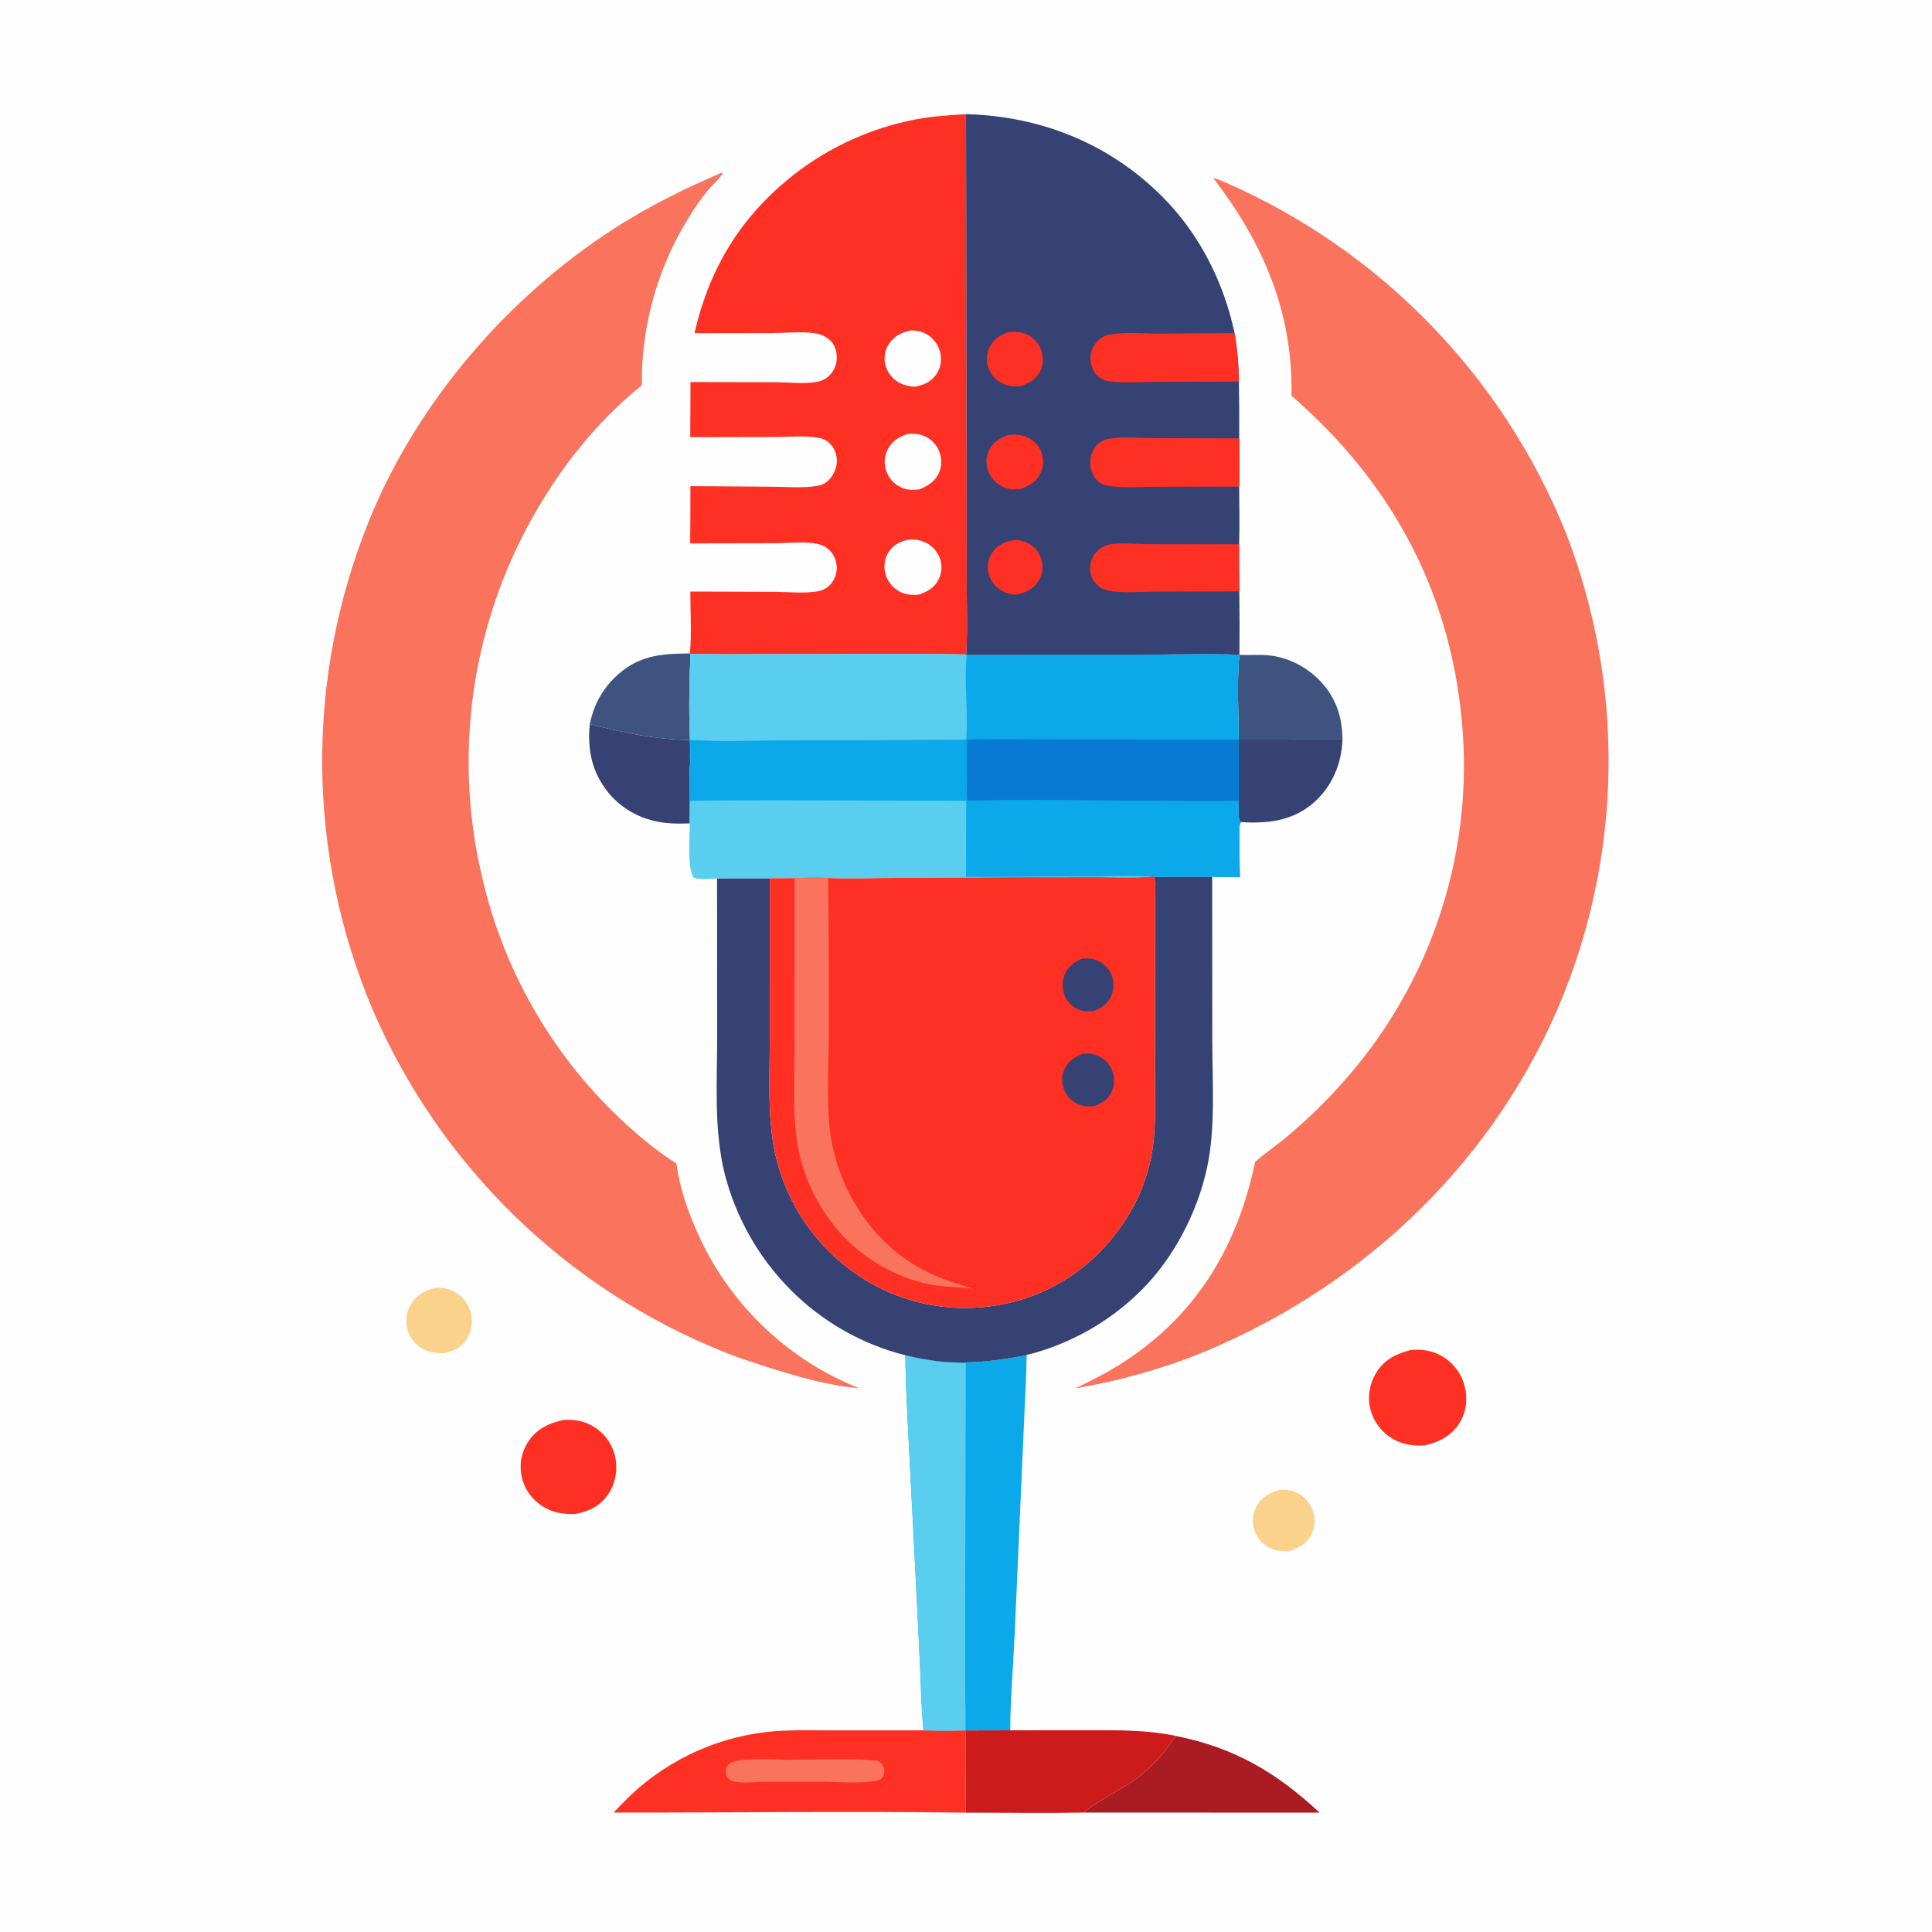 <?xml version="1.0" encoding="UTF-8"?> <svg xmlns="http://www.w3.org/2000/svg" width="171" height="171" viewBox="0 0 171 171" fill="none"><rect x="0" y="0" width="171" height="171" fill="#333333" stroke="none"/><g clip-path="url(#clip0_45_157)"><path d="M0 0H171V171H0V0Z" fill="#FEFEFE"></path><path d="M113.266 131.861C113.837 131.832 114.312 131.876 114.829 132.135C114.91 132.176 114.989 132.221 115.066 132.27C115.143 132.319 115.218 132.372 115.289 132.428C115.361 132.485 115.43 132.544 115.496 132.607C115.562 132.671 115.624 132.737 115.684 132.806C115.743 132.875 115.799 132.947 115.851 133.022C115.903 133.097 115.952 133.174 115.996 133.253C116.041 133.333 116.082 133.414 116.118 133.498C116.155 133.581 116.187 133.667 116.216 133.753C116.244 133.841 116.268 133.929 116.288 134.019C116.308 134.109 116.323 134.199 116.333 134.291C116.344 134.382 116.35 134.474 116.351 134.565C116.352 134.657 116.349 134.749 116.341 134.841C116.333 134.932 116.32 135.023 116.303 135.113C116.286 135.204 116.265 135.293 116.238 135.381C116.212 135.469 116.182 135.556 116.147 135.641C116.112 135.726 116.073 135.809 116.03 135.89C115.602 136.687 114.933 137.018 114.113 137.285C113.514 137.302 112.984 137.291 112.433 137.027C112.35 136.988 112.269 136.945 112.191 136.898C112.112 136.851 112.037 136.8 111.963 136.745C111.89 136.69 111.82 136.632 111.752 136.57C111.685 136.508 111.621 136.443 111.56 136.375C111.499 136.307 111.442 136.235 111.388 136.161C111.334 136.087 111.285 136.011 111.239 135.931C111.193 135.852 111.151 135.771 111.113 135.688C111.076 135.604 111.042 135.519 111.013 135.433C110.985 135.347 110.962 135.259 110.943 135.171C110.924 135.082 110.909 134.993 110.9 134.903C110.89 134.813 110.885 134.723 110.884 134.632C110.883 134.542 110.887 134.452 110.896 134.362C110.905 134.271 110.918 134.182 110.936 134.093C110.954 134.005 110.976 133.917 111.003 133.83C111.029 133.744 111.06 133.659 111.096 133.576C111.131 133.493 111.171 133.411 111.215 133.332C111.671 132.487 112.383 132.113 113.266 131.861Z" fill="#FBD28C"></path><path d="M38.569 113.986C38.643 113.981 38.718 113.978 38.792 113.978C38.867 113.978 38.941 113.981 39.015 113.986C39.09 113.992 39.164 114 39.237 114.011C39.311 114.022 39.384 114.035 39.457 114.052C39.53 114.068 39.602 114.087 39.673 114.108C39.744 114.13 39.815 114.154 39.884 114.181C39.953 114.207 40.022 114.237 40.089 114.268C40.157 114.3 40.223 114.334 40.288 114.371C40.986 114.765 41.492 115.465 41.679 116.241C41.863 117.007 41.738 117.868 41.31 118.534C40.827 119.286 40.159 119.566 39.331 119.768C38.614 119.762 38.014 119.735 37.371 119.366C37.292 119.321 37.216 119.272 37.142 119.22C37.068 119.168 36.997 119.112 36.928 119.052C36.86 118.993 36.794 118.931 36.732 118.865C36.67 118.799 36.611 118.73 36.555 118.659C36.499 118.588 36.447 118.514 36.399 118.437C36.35 118.361 36.305 118.282 36.264 118.201C36.224 118.12 36.187 118.037 36.154 117.953C36.121 117.868 36.093 117.783 36.068 117.695C36.055 117.646 36.043 117.596 36.033 117.545C36.022 117.495 36.013 117.445 36.005 117.394C35.997 117.343 35.99 117.292 35.984 117.241C35.979 117.19 35.975 117.139 35.972 117.088C35.97 117.037 35.968 116.985 35.968 116.934C35.968 116.882 35.969 116.831 35.972 116.78C35.974 116.729 35.978 116.677 35.983 116.626C35.988 116.575 35.995 116.524 36.002 116.474C36.01 116.423 36.019 116.372 36.03 116.322C36.04 116.272 36.051 116.222 36.065 116.172C36.077 116.122 36.092 116.073 36.107 116.024C36.123 115.975 36.139 115.926 36.157 115.878C36.175 115.83 36.194 115.783 36.215 115.735C36.235 115.688 36.257 115.642 36.279 115.596C36.302 115.55 36.326 115.504 36.351 115.46C36.376 115.415 36.403 115.371 36.43 115.327C36.937 114.539 37.689 114.185 38.569 113.986Z" fill="#FBD28C"></path><path d="M61.062 57.838L61.111 57.867C61.011 60.37 60.955 62.982 61.073 65.483C61.089 66.394 61.127 67.328 61.053 68.237C60.968 67.34 61.023 66.408 61.026 65.507C57.876 65.436 55.235 64.852 52.202 64.093C52.516 62.538 53.207 61.172 54.333 60.046C56.347 58.032 58.364 57.852 61.062 57.838Z" fill="#3E5380"></path><path d="M49.877 125.677C50.844 125.621 51.708 125.752 52.549 126.273C52.609 126.31 52.669 126.349 52.727 126.389C52.786 126.429 52.843 126.47 52.9 126.513C52.956 126.556 53.011 126.601 53.066 126.646C53.12 126.692 53.173 126.739 53.224 126.788C53.276 126.836 53.327 126.886 53.376 126.937C53.425 126.988 53.473 127.04 53.52 127.093C53.566 127.147 53.611 127.202 53.655 127.257C53.699 127.313 53.741 127.37 53.782 127.428C53.823 127.486 53.863 127.545 53.9 127.605C53.938 127.665 53.975 127.725 54.009 127.787C54.044 127.849 54.078 127.912 54.109 127.975C54.141 128.039 54.171 128.103 54.199 128.168C54.227 128.233 54.254 128.298 54.279 128.365C54.304 128.431 54.327 128.498 54.349 128.566C54.37 128.633 54.39 128.701 54.408 128.77C54.426 128.838 54.443 128.907 54.457 128.977C54.688 130.098 54.479 131.303 53.832 132.254C53.112 133.311 52.113 133.782 50.896 134.007C49.952 134.013 49.131 133.935 48.282 133.472C47.268 132.92 46.521 132.011 46.224 130.892C46.206 130.825 46.189 130.758 46.175 130.691C46.16 130.623 46.147 130.555 46.136 130.487C46.124 130.419 46.115 130.35 46.107 130.281C46.099 130.213 46.093 130.144 46.089 130.075C46.085 130.006 46.083 129.937 46.082 129.868C46.081 129.798 46.082 129.729 46.085 129.66C46.088 129.591 46.093 129.522 46.099 129.453C46.106 129.384 46.114 129.316 46.124 129.247C46.134 129.179 46.146 129.111 46.159 129.043C46.173 128.975 46.188 128.908 46.205 128.841C46.222 128.774 46.24 128.707 46.261 128.641C46.281 128.575 46.303 128.509 46.327 128.444C46.35 128.38 46.376 128.315 46.403 128.252C46.43 128.188 46.459 128.125 46.489 128.063C46.519 128.001 46.551 127.939 46.584 127.879C46.618 127.818 46.653 127.759 46.689 127.7C47.44 126.491 48.542 125.97 49.877 125.677Z" fill="#FD3023"></path><path d="M109.635 65.461L118.825 65.452C118.742 67.525 117.967 69.481 116.425 70.908C114.674 72.529 112.556 72.888 110.253 72.785C110.123 72.779 109.996 72.77 109.867 72.759C109.784 72.746 109.744 72.682 109.684 72.626C109.586 72.068 109.63 71.466 109.635 70.898L109.635 65.461Z" fill="#364273"></path><path d="M109.702 57.967C110.552 58.007 111.427 57.923 112.27 58.002C114.046 58.169 115.778 59.087 116.968 60.402C118.285 61.858 118.803 63.514 118.825 65.452L109.635 65.461C109.63 63.127 109.453 60.232 109.702 57.967Z" fill="#3E5380"></path><path d="M124.839 119.493C125.862 119.394 126.779 119.523 127.678 120.062C127.739 120.098 127.798 120.136 127.856 120.175C127.915 120.214 127.972 120.255 128.028 120.296C128.085 120.338 128.14 120.382 128.194 120.426C128.248 120.471 128.302 120.517 128.354 120.564C128.406 120.611 128.456 120.659 128.506 120.709C128.556 120.759 128.604 120.809 128.651 120.862C128.698 120.914 128.744 120.967 128.789 121.021C128.833 121.075 128.877 121.131 128.918 121.187C128.96 121.243 129.001 121.301 129.04 121.359C129.079 121.417 129.117 121.477 129.153 121.537C129.189 121.597 129.224 121.658 129.257 121.72C129.29 121.782 129.322 121.844 129.352 121.908C129.382 121.971 129.41 122.035 129.437 122.1C129.464 122.165 129.49 122.23 129.514 122.297C129.537 122.363 129.56 122.429 129.58 122.496C129.601 122.564 129.62 122.631 129.637 122.699C129.919 123.787 129.792 124.939 129.204 125.905C128.508 127.047 127.438 127.616 126.179 127.915C125.206 128.03 124.199 127.864 123.338 127.388C123.275 127.353 123.213 127.316 123.152 127.277C123.091 127.239 123.03 127.199 122.971 127.157C122.912 127.115 122.854 127.072 122.797 127.028C122.74 126.983 122.685 126.937 122.63 126.89C122.575 126.843 122.522 126.794 122.47 126.744C122.418 126.694 122.367 126.642 122.318 126.59C122.268 126.537 122.22 126.483 122.173 126.428C122.126 126.373 122.081 126.317 122.037 126.259C121.993 126.202 121.951 126.143 121.91 126.084C121.869 126.024 121.829 125.964 121.791 125.902C121.754 125.841 121.717 125.778 121.683 125.715C121.648 125.652 121.615 125.587 121.583 125.522C121.552 125.457 121.522 125.391 121.494 125.325C121.466 125.258 121.439 125.191 121.415 125.123C121.39 125.055 121.367 124.987 121.346 124.917C121.324 124.848 121.305 124.779 121.287 124.709C121.013 123.627 121.224 122.452 121.805 121.504C122.519 120.339 123.567 119.823 124.839 119.493Z" fill="#FD3023"></path><path d="M52.202 64.093C55.235 64.852 57.876 65.435 61.026 65.507C61.023 66.408 60.968 67.34 61.053 68.237C61.05 69.125 61.053 70.013 61.062 70.901L61.052 72.883C60.399 72.897 59.734 72.912 59.083 72.852C57.036 72.666 55.164 71.767 53.853 70.163C52.385 68.366 51.981 66.352 52.202 64.093Z" fill="#364273"></path><path d="M104.135 153.66C109.275 154.696 112.988 156.885 116.793 160.436L95.918 160.428C96.242 159.979 99.437 158.23 100.202 157.694C101.306 156.921 102.248 156.06 103.092 155.008C103.412 154.608 103.681 154.148 104.028 153.773C104.063 153.735 104.099 153.697 104.135 153.66Z" fill="#AA1B23"></path><path d="M89.414 153.148L96.098 153.141C98.8 153.14 101.475 153.09 104.135 153.659C104.099 153.697 104.063 153.734 104.028 153.773C103.681 154.148 103.412 154.607 103.092 155.008C102.248 156.06 101.306 156.921 100.202 157.694C99.437 158.23 96.242 159.979 95.918 160.428C92.448 160.492 88.964 160.436 85.493 160.437C85.434 158.014 85.535 155.577 85.443 153.157L89.414 153.148Z" fill="#CD1A1B"></path><path d="M81.735 153.153C82.971 153.177 84.207 153.179 85.443 153.157C85.535 155.576 85.434 158.014 85.493 160.437C75.109 160.303 64.705 160.439 54.319 160.427C54.605 160.113 54.898 159.806 55.199 159.506C55.408 159.292 55.622 159.082 55.84 158.876C56.058 158.671 56.281 158.47 56.508 158.274C56.734 158.078 56.965 157.887 57.2 157.701C57.435 157.515 57.674 157.334 57.917 157.159C58.159 156.983 58.406 156.812 58.656 156.647C58.906 156.482 59.159 156.322 59.416 156.167C59.673 156.013 59.933 155.864 60.196 155.72C60.459 155.577 60.725 155.439 60.994 155.307C61.264 155.175 61.535 155.049 61.81 154.929C62.084 154.809 62.361 154.694 62.64 154.586C62.92 154.477 63.201 154.374 63.485 154.278C63.769 154.181 64.055 154.091 64.342 154.007C64.63 153.922 64.919 153.844 65.21 153.772C65.501 153.7 65.793 153.635 66.087 153.575C66.381 153.516 66.675 153.463 66.972 153.416C67.268 153.369 67.564 153.329 67.862 153.294C69.801 153.085 71.783 153.152 73.731 153.154L81.735 153.153Z" fill="#FD3023"></path><path d="M69.761 155.761C70.945 155.769 77.252 155.565 77.811 155.907C78.064 156.062 78.246 156.405 78.264 156.692C78.282 156.976 78.221 157.204 78.016 157.414C77.497 157.946 74.007 157.714 73.08 157.712L67.719 157.71C66.954 157.713 66.145 157.812 65.386 157.749C65.113 157.727 64.771 157.674 64.551 157.496C64.36 157.34 64.281 157.185 64.25 156.944C64.211 156.639 64.282 156.388 64.49 156.157C65.101 155.478 68.839 155.758 69.761 155.761Z" fill="#F9735D"></path><path d="M84.455 120.59C86.678 120.627 88.705 120.381 90.871 119.932C90.837 122.124 90.693 124.306 90.609 126.496L89.802 144.782C89.676 147.562 89.427 150.367 89.414 153.148L85.443 153.157C84.207 153.179 82.971 153.177 81.735 153.153C81.551 151.218 81.509 149.259 81.427 147.318L81.063 139.954L80.485 128.68C80.337 125.766 80.162 122.876 80.135 119.956C81.554 120.291 82.995 120.541 84.455 120.59Z" fill="#0BA9E9"></path><path d="M80.135 119.956C81.554 120.292 82.995 120.541 84.455 120.59C84.799 120.619 85.14 120.648 85.486 120.649L85.423 142.42L85.425 149.735C85.428 150.861 85.509 152.037 85.443 153.157C84.207 153.179 82.971 153.177 81.735 153.153C81.551 151.218 81.509 149.26 81.427 147.318L81.063 139.954L80.485 128.68C80.337 125.766 80.162 122.876 80.135 119.956Z" fill="#59CEEE"></path><path d="M102.156 77.596C103.868 77.584 105.58 77.582 107.292 77.59L107.3 92.18C107.302 95.784 107.596 99.882 106.827 103.393C105.962 107.342 103.894 111.322 101.032 114.188C100.858 114.362 100.681 114.533 100.5 114.7C100.32 114.868 100.137 115.033 99.951 115.194C99.766 115.356 99.578 115.514 99.387 115.669C99.195 115.825 99.002 115.977 98.806 116.126C98.61 116.274 98.411 116.42 98.21 116.562C98.009 116.704 97.806 116.842 97.6 116.978C97.394 117.113 97.187 117.245 96.977 117.373C96.766 117.501 96.554 117.626 96.34 117.747C96.126 117.868 95.909 117.986 95.691 118.099C95.473 118.213 95.253 118.323 95.031 118.43C94.809 118.536 94.585 118.639 94.36 118.738C94.135 118.837 93.908 118.932 93.679 119.023C93.451 119.115 93.221 119.202 92.989 119.286C92.757 119.37 92.525 119.449 92.29 119.525C92.056 119.601 91.821 119.673 91.584 119.741C91.348 119.808 91.11 119.872 90.871 119.932C88.705 120.381 86.678 120.628 84.455 120.59C82.995 120.541 81.554 120.291 80.135 119.956C79.897 119.896 79.659 119.831 79.423 119.763C79.187 119.694 78.951 119.622 78.718 119.546C78.484 119.469 78.251 119.389 78.02 119.305C77.789 119.221 77.559 119.133 77.331 119.041C77.103 118.949 76.876 118.853 76.651 118.754C76.426 118.654 76.203 118.551 75.981 118.444C75.76 118.337 75.54 118.226 75.322 118.112C75.104 117.997 74.888 117.879 74.675 117.758C74.461 117.636 74.249 117.511 74.04 117.382C73.83 117.253 73.623 117.121 73.417 116.985C73.212 116.849 73.009 116.71 72.809 116.567C72.608 116.425 72.41 116.279 72.215 116.129C72.019 115.98 71.826 115.828 71.636 115.672C71.445 115.516 71.258 115.357 71.073 115.195C70.888 115.033 70.705 114.868 70.526 114.699C70.346 114.531 70.17 114.36 69.996 114.186C69.821 114.01 69.649 113.832 69.48 113.651C69.311 113.47 69.145 113.286 68.983 113.099C68.82 112.913 68.66 112.723 68.503 112.531C68.347 112.34 68.193 112.145 68.043 111.948C67.893 111.751 67.746 111.552 67.602 111.35C67.459 111.148 67.318 110.944 67.181 110.738C67.044 110.531 66.911 110.322 66.781 110.112C66.651 109.901 66.525 109.688 66.402 109.473C66.279 109.258 66.159 109.041 66.044 108.822C65.928 108.603 65.816 108.382 65.708 108.159C65.599 107.936 65.494 107.712 65.393 107.486C65.292 107.26 65.195 107.032 65.102 106.803C65.008 106.573 64.918 106.342 64.832 106.11C64.747 105.878 64.665 105.644 64.586 105.409C64.508 105.174 64.434 104.938 64.364 104.7C64.293 104.463 64.227 104.224 64.165 103.984C63.157 100.004 63.481 95.751 63.474 91.678L63.466 77.749C65.023 77.722 66.583 77.741 68.141 77.737L68.137 91.776C68.136 95.02 67.916 98.459 68.514 101.653C68.541 101.794 68.571 101.935 68.602 102.075C68.632 102.216 68.665 102.356 68.7 102.496C68.734 102.636 68.77 102.775 68.808 102.914C68.846 103.053 68.885 103.191 68.926 103.329C68.968 103.467 69.011 103.605 69.055 103.742C69.1 103.878 69.146 104.015 69.194 104.151C69.242 104.286 69.291 104.421 69.343 104.556C69.394 104.69 69.447 104.824 69.501 104.958C69.556 105.091 69.612 105.223 69.67 105.355C69.728 105.487 69.787 105.618 69.848 105.748C69.909 105.879 69.972 106.008 70.036 106.137C70.1 106.266 70.166 106.394 70.234 106.521C70.301 106.649 70.37 106.775 70.44 106.901C70.511 107.026 70.583 107.151 70.656 107.274C70.73 107.398 70.805 107.521 70.882 107.643C70.958 107.765 71.036 107.886 71.116 108.006C71.195 108.126 71.276 108.245 71.359 108.363C71.441 108.481 71.525 108.598 71.61 108.714C71.696 108.83 71.782 108.945 71.87 109.058C71.959 109.172 72.048 109.285 72.139 109.397C72.23 109.508 72.322 109.619 72.416 109.728C72.51 109.837 72.605 109.946 72.701 110.053C72.797 110.16 72.895 110.265 72.994 110.37C73.093 110.475 73.193 110.578 73.294 110.68C73.395 110.782 73.498 110.883 73.602 110.983C73.706 111.083 73.811 111.181 73.917 111.278C74.024 111.375 74.131 111.471 74.24 111.565C74.349 111.66 74.459 111.753 74.569 111.844C74.68 111.936 74.793 112.026 74.906 112.115C75.019 112.204 75.133 112.292 75.249 112.378C75.364 112.464 75.48 112.549 75.597 112.632C75.715 112.715 75.833 112.797 75.953 112.878C76.069 112.956 76.186 113.033 76.304 113.108C76.422 113.183 76.541 113.257 76.661 113.33C76.781 113.402 76.902 113.473 77.024 113.542C77.145 113.612 77.268 113.68 77.391 113.746C77.514 113.812 77.639 113.877 77.764 113.94C77.889 114.003 78.014 114.065 78.141 114.125C78.267 114.186 78.395 114.244 78.523 114.301C78.651 114.358 78.779 114.414 78.909 114.467C79.038 114.521 79.168 114.573 79.298 114.624C79.429 114.674 79.56 114.723 79.692 114.771C79.824 114.818 79.956 114.864 80.089 114.908C80.222 114.952 80.356 114.994 80.49 115.035C80.624 115.075 80.758 115.115 80.893 115.152C81.028 115.189 81.164 115.225 81.3 115.259C81.436 115.293 81.572 115.325 81.708 115.356C81.845 115.387 81.982 115.416 82.12 115.443C82.257 115.47 82.395 115.496 82.533 115.519C82.671 115.543 82.809 115.565 82.948 115.586C83.086 115.606 83.225 115.625 83.364 115.642C83.503 115.659 83.642 115.674 83.782 115.687C83.921 115.701 84.061 115.713 84.2 115.723C84.34 115.733 84.48 115.741 84.62 115.748C84.76 115.754 84.9 115.759 85.04 115.762C85.18 115.765 85.32 115.767 85.46 115.766C85.6 115.766 85.74 115.764 85.88 115.76C86.02 115.756 86.16 115.75 86.3 115.743C86.44 115.736 86.579 115.727 86.719 115.716C86.859 115.705 86.998 115.693 87.138 115.678C87.277 115.664 87.416 115.648 87.555 115.63C87.694 115.613 87.833 115.593 87.971 115.572C88.11 115.551 88.248 115.528 88.386 115.503C88.524 115.479 88.661 115.453 88.798 115.425C93.222 114.561 96.996 111.929 99.474 108.184C99.625 107.96 99.77 107.733 99.909 107.502C100.048 107.271 100.181 107.036 100.309 106.799C100.436 106.561 100.557 106.32 100.672 106.076C100.787 105.832 100.896 105.586 100.999 105.336C101.101 105.087 101.197 104.835 101.287 104.581C101.377 104.326 101.46 104.07 101.537 103.811C101.614 103.553 101.684 103.292 101.748 103.03C101.812 102.768 101.869 102.505 101.919 102.24C102.358 99.862 102.214 97.344 102.219 94.934L102.23 84.868L102.229 80.123C102.228 79.308 102.316 78.391 102.156 77.596Z" fill="#364273"></path><path d="M61.472 29.494C62.365 25.472 64.143 21.709 66.896 18.618C67.126 18.358 67.362 18.103 67.603 17.853C67.845 17.602 68.091 17.358 68.342 17.117C68.593 16.877 68.849 16.643 69.11 16.413C69.371 16.184 69.637 15.96 69.907 15.741C70.177 15.523 70.452 15.31 70.731 15.103C71.01 14.895 71.293 14.694 71.58 14.498C71.867 14.303 72.158 14.113 72.454 13.93C72.749 13.746 73.047 13.569 73.35 13.398C73.652 13.226 73.958 13.062 74.267 12.903C74.576 12.744 74.888 12.592 75.204 12.447C75.519 12.301 75.838 12.162 76.159 12.029C76.48 11.896 76.804 11.771 77.13 11.651C77.457 11.532 77.785 11.419 78.116 11.314C78.447 11.208 78.781 11.109 79.116 11.017C79.451 10.925 79.787 10.84 80.126 10.762C80.465 10.684 80.805 10.613 81.146 10.549C82.59 10.282 84.039 10.189 85.502 10.107L85.551 40.263L85.565 51.741C85.562 53.788 85.651 55.893 85.515 57.932C79.695 57.836 73.863 57.915 68.042 57.907C65.734 57.904 63.417 57.945 61.111 57.867L61.062 57.838C61.227 56.055 61.099 54.152 61.101 52.358L68.54 52.382C69.754 52.391 71.08 52.535 72.279 52.354C72.7 52.29 73.075 52.135 73.388 51.841C73.828 51.429 74.068 50.824 74.059 50.224C74.058 50.151 74.053 50.077 74.044 50.004C74.036 49.931 74.024 49.859 74.008 49.787C73.993 49.715 73.974 49.644 73.951 49.574C73.928 49.505 73.902 49.436 73.873 49.368C73.844 49.301 73.811 49.235 73.775 49.171C73.739 49.107 73.7 49.045 73.658 48.984C73.616 48.924 73.571 48.866 73.523 48.81C73.475 48.755 73.425 48.701 73.372 48.651C73.002 48.303 72.552 48.161 72.06 48.088C70.972 47.926 69.727 48.078 68.62 48.081L61.087 48.095C61.112 46.407 61.101 44.716 61.106 43.027L68.396 43.079C69.641 43.085 71.041 43.214 72.267 43.015C72.675 42.948 72.995 42.833 73.301 42.545C73.759 42.115 74.057 41.453 74.07 40.826C74.082 40.253 73.864 39.669 73.457 39.262C73.166 38.969 72.821 38.811 72.416 38.744C71.177 38.538 69.799 38.676 68.538 38.679L61.093 38.693L61.115 33.816L68.666 33.831C69.813 33.837 71.081 33.989 72.214 33.818C72.639 33.754 73.027 33.584 73.347 33.296C73.814 32.874 74.061 32.271 74.064 31.646C74.066 31.07 73.877 30.509 73.456 30.106C73.073 29.739 72.558 29.554 72.04 29.486C70.826 29.328 69.476 29.473 68.245 29.485L61.472 29.494Z" fill="#FD3023"></path><path d="M80.65 29.243C81.169 29.254 81.658 29.35 82.103 29.63C82.178 29.678 82.249 29.729 82.318 29.783C82.387 29.838 82.454 29.896 82.516 29.958C82.579 30.019 82.639 30.084 82.695 30.152C82.752 30.219 82.805 30.29 82.854 30.363C82.903 30.436 82.948 30.512 82.989 30.59C83.03 30.668 83.067 30.747 83.1 30.829C83.133 30.911 83.162 30.994 83.186 31.079C83.21 31.163 83.23 31.249 83.245 31.336C83.364 31.982 83.233 32.623 82.851 33.161C82.372 33.833 81.725 34.087 80.948 34.232C80.458 34.195 79.962 34.089 79.536 33.839C79.464 33.797 79.394 33.752 79.326 33.703C79.258 33.654 79.193 33.602 79.131 33.547C79.068 33.492 79.008 33.433 78.952 33.372C78.895 33.311 78.841 33.247 78.791 33.181C78.741 33.114 78.694 33.045 78.65 32.974C78.607 32.903 78.567 32.829 78.531 32.754C78.495 32.679 78.462 32.602 78.434 32.524C78.405 32.445 78.381 32.365 78.36 32.284C78.341 32.206 78.326 32.128 78.315 32.048C78.304 31.968 78.297 31.889 78.294 31.808C78.291 31.728 78.293 31.648 78.298 31.567C78.303 31.487 78.313 31.408 78.326 31.329C78.34 31.249 78.358 31.171 78.38 31.094C78.401 31.017 78.427 30.941 78.457 30.866C78.486 30.791 78.52 30.718 78.557 30.647C78.594 30.576 78.635 30.506 78.679 30.439C79.146 29.723 79.834 29.395 80.65 29.243Z" fill="#FEFEFE"></path><path d="M80.306 47.776C80.843 47.727 81.373 47.769 81.868 47.995C81.944 48.029 82.017 48.066 82.089 48.108C82.16 48.149 82.23 48.193 82.297 48.242C82.364 48.29 82.428 48.341 82.49 48.395C82.552 48.45 82.611 48.508 82.668 48.568C82.724 48.628 82.777 48.691 82.827 48.757C82.877 48.823 82.924 48.891 82.967 48.961C83.01 49.032 83.05 49.104 83.086 49.178C83.122 49.252 83.154 49.328 83.183 49.406C83.211 49.482 83.235 49.56 83.255 49.639C83.276 49.718 83.292 49.797 83.304 49.878C83.316 49.958 83.323 50.039 83.327 50.12C83.33 50.202 83.329 50.283 83.324 50.364C83.32 50.446 83.31 50.526 83.297 50.607C83.284 50.687 83.266 50.767 83.245 50.845C83.223 50.923 83.197 51.001 83.168 51.077C83.138 51.152 83.105 51.226 83.067 51.299C82.691 52.038 82.085 52.364 81.339 52.624C80.7 52.698 80.107 52.64 79.539 52.313C79.467 52.271 79.398 52.226 79.331 52.178C79.263 52.129 79.199 52.077 79.136 52.022C79.074 51.968 79.015 51.91 78.958 51.849C78.902 51.788 78.849 51.725 78.798 51.659C78.748 51.593 78.701 51.524 78.658 51.454C78.614 51.383 78.574 51.311 78.538 51.236C78.501 51.161 78.469 51.085 78.44 51.008C78.411 50.93 78.386 50.851 78.365 50.771C78.202 50.164 78.274 49.496 78.591 48.95C78.985 48.273 79.573 47.97 80.306 47.776Z" fill="#FEFEFE"></path><path d="M80.283 38.421C80.765 38.359 81.236 38.38 81.696 38.549C81.774 38.577 81.85 38.609 81.924 38.645C81.998 38.682 82.07 38.721 82.14 38.765C82.21 38.808 82.278 38.855 82.344 38.906C82.409 38.956 82.472 39.009 82.531 39.066C82.592 39.123 82.648 39.182 82.702 39.245C82.756 39.307 82.807 39.372 82.854 39.44C82.902 39.507 82.945 39.577 82.986 39.649C83.026 39.721 83.062 39.795 83.095 39.871C83.356 40.468 83.39 41.143 83.147 41.752C82.815 42.581 82.162 42.983 81.38 43.313C80.811 43.383 80.305 43.388 79.772 43.146C79.696 43.112 79.622 43.074 79.55 43.032C79.478 42.99 79.408 42.945 79.34 42.897C79.273 42.848 79.208 42.796 79.145 42.741C79.083 42.685 79.024 42.627 78.967 42.566C78.91 42.505 78.857 42.441 78.807 42.374C78.757 42.308 78.71 42.239 78.667 42.168C78.624 42.097 78.584 42.024 78.548 41.949C78.512 41.873 78.48 41.797 78.452 41.718C78.424 41.643 78.4 41.566 78.379 41.488C78.359 41.41 78.342 41.331 78.33 41.251C78.317 41.171 78.309 41.091 78.305 41.011C78.3 40.93 78.3 40.849 78.303 40.769C78.307 40.688 78.315 40.608 78.326 40.528C78.338 40.448 78.354 40.369 78.374 40.291C78.393 40.213 78.417 40.136 78.444 40.06C78.472 39.984 78.503 39.91 78.538 39.837C78.898 39.077 79.513 38.685 80.283 38.421Z" fill="#FEFEFE"></path><path d="M61.111 57.867C63.417 57.945 65.734 57.904 68.042 57.907C73.863 57.915 79.695 57.836 85.515 57.932L85.56 57.953L101.485 57.946C104.086 57.946 107.147 57.802 109.702 57.967C109.453 60.232 109.63 63.127 109.635 65.46L109.635 70.898C109.63 71.466 109.586 72.067 109.684 72.626C109.744 72.682 109.784 72.746 109.866 72.759C109.827 72.802 109.77 72.835 109.748 72.89C109.624 73.192 109.737 76.999 109.739 77.636C108.925 77.627 108.103 77.643 107.292 77.59C105.58 77.582 103.868 77.584 102.156 77.596L101.974 77.582C100.446 77.721 98.861 77.64 97.324 77.639L89.38 77.644L78.96 77.706C77.087 77.719 75.173 77.802 73.304 77.709C72.328 77.623 71.312 77.688 70.334 77.721C69.604 77.744 68.87 77.732 68.141 77.737C66.583 77.741 65.023 77.722 63.466 77.749C62.859 77.766 61.975 77.9 61.41 77.68C60.8 76.913 61.065 73.962 61.052 72.883L61.062 70.901C61.053 70.013 61.05 69.125 61.053 68.237C61.127 67.328 61.089 66.394 61.073 65.483C60.955 62.981 61.011 60.37 61.111 57.867Z" fill="#59CEEE"></path><path d="M85.526 65.463L85.581 65.473L85.574 69.043C85.573 69.627 85.52 70.289 85.606 70.865L85.54 70.878C83.387 70.881 61.296 70.768 61.062 70.901C61.053 70.013 61.05 69.125 61.053 68.237C61.127 67.328 61.089 66.394 61.073 65.483C63.958 65.645 66.91 65.526 69.802 65.516L85.526 65.463Z" fill="#0BA9E9"></path><path d="M61.111 57.867C63.417 57.945 65.734 57.904 68.042 57.907C73.863 57.915 79.695 57.836 85.515 57.932L85.56 57.953C85.321 60.431 85.704 62.982 85.526 65.463L69.802 65.516C66.91 65.526 63.958 65.645 61.073 65.483C60.955 62.981 61.011 60.37 61.111 57.867Z" fill="#59CEEE"></path><path d="M85.56 57.953L101.485 57.946C104.086 57.946 107.147 57.802 109.702 57.967C109.453 60.232 109.63 63.127 109.635 65.46L109.635 70.898C109.63 71.466 109.586 72.067 109.684 72.626C109.744 72.682 109.784 72.746 109.867 72.759C109.827 72.802 109.77 72.835 109.748 72.89C109.624 73.192 109.737 76.999 109.739 77.636C108.925 77.627 108.103 77.643 107.292 77.59C105.58 77.582 103.868 77.584 102.156 77.595L101.974 77.582C100.326 77.454 98.603 77.552 96.947 77.553C93.133 77.556 89.317 77.616 85.504 77.587L85.54 70.878L85.606 70.865C85.52 70.289 85.573 69.627 85.574 69.043L85.581 65.473L85.526 65.463C85.704 62.982 85.321 60.431 85.56 57.953Z" fill="#0BA9E9"></path><path d="M85.581 65.473C88.317 65.359 91.089 65.454 93.83 65.454L109.635 65.46L109.635 70.898C101.625 70.962 93.618 70.719 85.606 70.865C85.52 70.289 85.573 69.627 85.574 69.043L85.581 65.473Z" fill="#097AD3"></path><path d="M85.606 70.865C93.618 70.719 101.625 70.962 109.635 70.898C109.63 71.466 109.586 72.067 109.684 72.626C109.744 72.682 109.784 72.746 109.867 72.759C109.827 72.802 109.77 72.835 109.748 72.89C109.624 73.192 109.737 76.999 109.739 77.636C108.925 77.627 108.103 77.643 107.292 77.59C105.58 77.582 103.868 77.584 102.156 77.596L101.974 77.582C100.326 77.454 98.603 77.552 96.947 77.553C93.133 77.556 89.317 77.616 85.504 77.587L85.54 70.878L85.606 70.865Z" fill="#0BA9E9"></path><path d="M85.502 10.107C92.299 10.268 98.582 12.876 103.285 17.827C106.316 21.019 108.373 25.199 109.272 29.491C109.515 30.924 109.639 32.321 109.655 33.775C109.684 35.45 109.693 37.125 109.683 38.8C109.684 40.221 109.709 41.647 109.681 43.069C109.679 44.761 109.738 46.483 109.672 48.173C109.665 49.563 109.672 50.952 109.691 52.342C109.714 54.217 109.718 56.092 109.702 57.967C107.147 57.802 104.086 57.946 101.485 57.946L85.56 57.953L85.515 57.932C85.651 55.893 85.562 53.788 85.565 51.741L85.551 40.263L85.502 10.107Z" fill="#364273"></path><path d="M89.93 47.791C90.39 47.827 90.793 47.938 91.182 48.193C91.743 48.559 92.112 49.117 92.234 49.776C92.249 49.855 92.259 49.934 92.266 50.014C92.272 50.093 92.274 50.173 92.272 50.253C92.27 50.333 92.264 50.412 92.254 50.491C92.243 50.57 92.229 50.649 92.21 50.727C92.192 50.804 92.17 50.881 92.143 50.956C92.117 51.032 92.087 51.105 92.052 51.178C92.018 51.25 91.981 51.32 91.939 51.388C91.898 51.457 91.853 51.523 91.805 51.586C91.295 52.266 90.604 52.517 89.794 52.643C89.286 52.548 88.834 52.431 88.412 52.114C87.887 51.721 87.528 51.137 87.446 50.483C87.436 50.405 87.43 50.327 87.428 50.248C87.426 50.17 87.428 50.091 87.434 50.013C87.44 49.935 87.45 49.857 87.464 49.779C87.478 49.702 87.496 49.626 87.518 49.55C87.54 49.475 87.566 49.401 87.596 49.328C87.626 49.255 87.659 49.184 87.696 49.115C87.733 49.045 87.774 48.978 87.818 48.913C87.862 48.848 87.909 48.785 87.959 48.725C88.481 48.099 89.151 47.88 89.93 47.791Z" fill="#FD3023"></path><path d="M89.197 29.406C89.777 29.346 90.322 29.341 90.861 29.59C90.936 29.624 91.009 29.662 91.08 29.703C91.151 29.745 91.22 29.79 91.287 29.838C91.353 29.886 91.417 29.938 91.478 29.993C91.54 30.048 91.598 30.106 91.654 30.166C91.71 30.227 91.762 30.29 91.811 30.356C91.86 30.422 91.906 30.491 91.948 30.561C91.991 30.632 92.029 30.705 92.064 30.779C92.1 30.854 92.131 30.93 92.158 31.007C92.37 31.605 92.353 32.271 92.073 32.843C91.742 33.519 91.145 33.896 90.455 34.133C89.946 34.253 89.445 34.217 88.952 34.034C88.874 34.005 88.796 33.972 88.721 33.935C88.646 33.898 88.572 33.857 88.501 33.812C88.43 33.768 88.361 33.72 88.295 33.668C88.229 33.617 88.165 33.562 88.104 33.504C88.043 33.446 87.986 33.385 87.931 33.321C87.876 33.258 87.825 33.191 87.777 33.122C87.729 33.053 87.685 32.982 87.644 32.909C87.604 32.835 87.567 32.76 87.534 32.682C87.502 32.609 87.474 32.535 87.45 32.458C87.426 32.382 87.406 32.305 87.39 32.227C87.374 32.148 87.363 32.07 87.355 31.99C87.347 31.911 87.344 31.831 87.344 31.751C87.345 31.671 87.349 31.592 87.358 31.512C87.367 31.433 87.38 31.354 87.397 31.276C87.414 31.198 87.435 31.121 87.46 31.045C87.485 30.97 87.514 30.895 87.547 30.823C87.884 30.064 88.461 29.702 89.197 29.406Z" fill="#FD3023"></path><path d="M89.196 38.508C89.737 38.446 90.244 38.435 90.76 38.633C91.376 38.87 91.884 39.331 92.141 39.943C92.173 40.017 92.201 40.093 92.224 40.17C92.248 40.247 92.268 40.325 92.283 40.404C92.299 40.483 92.31 40.563 92.318 40.643C92.325 40.724 92.329 40.804 92.328 40.885C92.326 40.965 92.321 41.046 92.312 41.126C92.303 41.206 92.289 41.286 92.272 41.364C92.254 41.443 92.233 41.521 92.207 41.597C92.182 41.674 92.152 41.749 92.119 41.822C91.763 42.617 91.115 43 90.331 43.277C89.83 43.352 89.37 43.328 88.893 43.143C88.816 43.112 88.741 43.078 88.667 43.04C88.594 43.002 88.522 42.96 88.452 42.915C88.383 42.87 88.316 42.822 88.251 42.77C88.186 42.718 88.124 42.663 88.064 42.605C88.005 42.547 87.949 42.486 87.895 42.423C87.842 42.359 87.792 42.294 87.745 42.225C87.698 42.157 87.655 42.086 87.615 42.013C87.575 41.94 87.539 41.866 87.507 41.789C87.245 41.187 87.24 40.52 87.51 39.919C87.855 39.15 88.449 38.802 89.196 38.508Z" fill="#FD3023"></path><path d="M109.691 52.342L102.247 52.365C100.982 52.371 99.573 52.506 98.331 52.315C97.857 52.243 97.42 52.078 97.071 51.741C96.69 51.373 96.492 50.854 96.485 50.328C96.484 50.255 96.487 50.181 96.493 50.108C96.499 50.035 96.509 49.963 96.523 49.891C96.537 49.819 96.554 49.748 96.575 49.678C96.596 49.608 96.621 49.539 96.649 49.471C96.677 49.403 96.709 49.337 96.744 49.273C96.779 49.209 96.817 49.146 96.858 49.086C96.9 49.025 96.944 48.967 96.992 48.911C97.039 48.855 97.089 48.802 97.142 48.751C97.466 48.437 97.89 48.24 98.334 48.169C99.365 48.004 100.652 48.163 101.712 48.164L109.672 48.173C109.665 49.563 109.672 50.953 109.691 52.342Z" fill="#FD3023"></path><path d="M109.655 33.776L102.1 33.802C100.864 33.808 99.504 33.929 98.282 33.762C97.854 33.703 97.5 33.586 97.174 33.291C96.731 32.889 96.527 32.323 96.51 31.735C96.492 31.155 96.745 30.6 97.146 30.187C97.412 29.913 97.708 29.732 98.082 29.649C99.42 29.353 101.076 29.529 102.445 29.528L109.272 29.492C109.515 30.924 109.639 32.322 109.655 33.776Z" fill="#FD3023"></path><path d="M109.683 38.8C109.684 40.221 109.709 41.647 109.681 43.069L102.252 43.082C100.933 43.087 99.494 43.211 98.195 43.017C97.796 42.957 97.466 42.84 97.162 42.566C96.731 42.178 96.518 41.581 96.504 41.012C96.488 40.401 96.697 39.762 97.14 39.329C97.202 39.268 97.267 39.212 97.337 39.162C97.406 39.111 97.479 39.065 97.556 39.025C97.632 38.985 97.711 38.951 97.792 38.922C97.874 38.894 97.957 38.871 98.041 38.855C99.294 38.613 100.811 38.772 102.092 38.778L109.683 38.8Z" fill="#FD3023"></path><path d="M101.974 77.582L102.156 77.596C102.316 78.391 102.228 79.308 102.229 80.123L102.23 84.868L102.219 94.934C102.214 97.344 102.358 99.862 101.919 102.24C101.869 102.505 101.812 102.768 101.748 103.03C101.684 103.292 101.614 103.553 101.537 103.811C101.46 104.07 101.377 104.326 101.287 104.58C101.197 104.835 101.101 105.087 100.999 105.336C100.896 105.586 100.787 105.832 100.672 106.076C100.557 106.32 100.436 106.561 100.309 106.799C100.181 107.036 100.048 107.271 99.909 107.502C99.77 107.733 99.625 107.96 99.474 108.184C96.996 111.929 93.222 114.561 88.798 115.425C88.661 115.453 88.524 115.479 88.386 115.503C88.248 115.528 88.11 115.551 87.971 115.572C87.833 115.593 87.694 115.613 87.555 115.63C87.416 115.648 87.277 115.664 87.138 115.678C86.998 115.693 86.859 115.705 86.719 115.716C86.579 115.727 86.44 115.736 86.3 115.743C86.16 115.75 86.02 115.756 85.88 115.76C85.74 115.764 85.6 115.766 85.46 115.766C85.32 115.767 85.18 115.765 85.04 115.762C84.9 115.759 84.76 115.754 84.62 115.748C84.48 115.741 84.34 115.733 84.2 115.723C84.061 115.713 83.921 115.701 83.782 115.687C83.642 115.674 83.503 115.659 83.364 115.642C83.225 115.625 83.086 115.606 82.948 115.586C82.809 115.565 82.671 115.543 82.533 115.519C82.395 115.496 82.257 115.47 82.12 115.443C81.982 115.416 81.845 115.387 81.708 115.356C81.572 115.325 81.436 115.293 81.3 115.259C81.164 115.225 81.028 115.189 80.893 115.152C80.758 115.115 80.624 115.075 80.49 115.035C80.356 114.994 80.222 114.952 80.089 114.908C79.956 114.864 79.824 114.818 79.692 114.771C79.56 114.723 79.429 114.674 79.298 114.624C79.168 114.573 79.038 114.521 78.909 114.467C78.779 114.414 78.651 114.358 78.523 114.301C78.395 114.244 78.267 114.186 78.141 114.125C78.014 114.065 77.889 114.003 77.764 113.94C77.639 113.877 77.514 113.812 77.391 113.746C77.268 113.68 77.145 113.612 77.024 113.542C76.902 113.473 76.781 113.402 76.661 113.33C76.541 113.257 76.422 113.183 76.304 113.108C76.186 113.033 76.069 112.956 75.953 112.878C75.833 112.797 75.715 112.715 75.597 112.632C75.48 112.549 75.364 112.464 75.249 112.378C75.133 112.292 75.019 112.204 74.906 112.115C74.793 112.026 74.68 111.936 74.569 111.844C74.459 111.753 74.349 111.66 74.24 111.565C74.131 111.471 74.024 111.375 73.917 111.278C73.811 111.181 73.706 111.083 73.602 110.983C73.498 110.883 73.395 110.782 73.294 110.68C73.193 110.578 73.093 110.475 72.994 110.37C72.895 110.265 72.797 110.16 72.701 110.053C72.605 109.946 72.51 109.837 72.416 109.728C72.322 109.619 72.23 109.508 72.139 109.397C72.048 109.285 71.959 109.172 71.87 109.059C71.782 108.945 71.696 108.83 71.61 108.714C71.525 108.598 71.441 108.481 71.359 108.363C71.276 108.245 71.195 108.126 71.116 108.006C71.036 107.886 70.958 107.765 70.882 107.643C70.805 107.521 70.73 107.398 70.656 107.274C70.583 107.151 70.511 107.026 70.44 106.901C70.37 106.775 70.301 106.649 70.234 106.521C70.166 106.394 70.1 106.266 70.036 106.137C69.972 106.008 69.909 105.879 69.848 105.748C69.787 105.618 69.728 105.487 69.67 105.355C69.612 105.223 69.556 105.091 69.501 104.958C69.447 104.824 69.394 104.69 69.343 104.556C69.291 104.421 69.242 104.286 69.194 104.15C69.146 104.015 69.1 103.878 69.055 103.742C69.011 103.605 68.968 103.467 68.926 103.329C68.885 103.191 68.846 103.053 68.808 102.914C68.77 102.775 68.734 102.636 68.7 102.496C68.665 102.356 68.632 102.216 68.602 102.075C68.571 101.935 68.541 101.794 68.514 101.653C67.916 98.459 68.136 95.02 68.137 91.776L68.141 77.737C68.87 77.732 69.604 77.744 70.334 77.721C71.312 77.688 72.328 77.623 73.304 77.709C75.173 77.802 77.087 77.719 78.96 77.706L89.38 77.644L97.324 77.639C98.861 77.64 100.446 77.721 101.974 77.582Z" fill="#FD3023"></path><path d="M95.768 84.85C96.152 84.82 96.52 84.806 96.892 84.924C97.521 85.125 98.05 85.564 98.33 86.165C98.364 86.238 98.394 86.312 98.42 86.388C98.447 86.463 98.469 86.54 98.488 86.618C98.507 86.696 98.522 86.774 98.533 86.853C98.544 86.933 98.551 87.013 98.554 87.093C98.557 87.173 98.556 87.253 98.551 87.333C98.547 87.413 98.538 87.492 98.525 87.571C98.513 87.65 98.496 87.729 98.475 87.806C98.455 87.883 98.43 87.96 98.403 88.035C98.103 88.815 97.555 89.162 96.832 89.483C96.422 89.514 96.019 89.544 95.622 89.415C95.552 89.392 95.484 89.367 95.418 89.338C95.351 89.308 95.285 89.276 95.222 89.241C95.158 89.205 95.097 89.167 95.037 89.125C94.977 89.084 94.919 89.039 94.864 88.992C94.808 88.945 94.755 88.895 94.705 88.843C94.654 88.79 94.606 88.736 94.561 88.679C94.516 88.621 94.474 88.562 94.434 88.501C94.395 88.44 94.359 88.377 94.326 88.312C94.015 87.698 93.966 86.948 94.215 86.305C94.505 85.553 95.056 85.162 95.768 84.85Z" fill="#364273"></path><path d="M95.792 93.281C96.247 93.226 96.596 93.233 97.029 93.394C97.647 93.623 98.143 94.08 98.404 94.688C98.436 94.761 98.464 94.836 98.488 94.912C98.513 94.989 98.534 95.066 98.55 95.144C98.567 95.222 98.58 95.301 98.589 95.38C98.598 95.46 98.603 95.54 98.604 95.62C98.605 95.7 98.602 95.779 98.595 95.859C98.588 95.939 98.577 96.018 98.562 96.097C98.547 96.175 98.528 96.253 98.506 96.33C98.483 96.406 98.457 96.482 98.427 96.556C98.129 97.28 97.586 97.618 96.885 97.889C96.432 97.939 96.034 97.948 95.598 97.797C94.987 97.588 94.492 97.152 94.228 96.56C93.965 95.971 93.934 95.292 94.189 94.694C94.507 93.948 95.085 93.591 95.792 93.281Z" fill="#364273"></path><path d="M70.334 77.721C71.312 77.688 72.328 77.623 73.303 77.709C73.353 82.505 73.368 87.302 73.349 92.098C73.342 94.834 73.122 97.788 73.515 100.496C73.77 102.255 74.351 104.01 75.154 105.593C76.866 108.968 79.535 111.562 83.033 113.015C84.041 113.434 85.105 113.729 86.141 114.072C85.001 113.915 83.844 113.928 82.704 113.752C79.921 113.32 76.98 111.755 74.984 109.784C74.733 109.531 74.49 109.27 74.256 109.001C74.022 108.732 73.798 108.455 73.583 108.171C73.367 107.887 73.162 107.596 72.966 107.298C72.77 107 72.584 106.696 72.408 106.386C72.232 106.076 72.067 105.76 71.912 105.439C71.758 105.118 71.614 104.792 71.481 104.461C71.348 104.13 71.226 103.795 71.116 103.456C71.005 103.117 70.906 102.775 70.818 102.43C70.047 99.307 70.337 95.401 70.333 92.149L70.334 77.721Z" fill="#F9735D"></path><path d="M107.374 15.74C107.781 15.844 108.188 16.03 108.572 16.198C108.994 16.383 109.413 16.573 109.83 16.768C110.247 16.964 110.662 17.164 111.074 17.369C111.486 17.575 111.895 17.785 112.302 18C112.709 18.215 113.114 18.435 113.515 18.66C113.917 18.885 114.316 19.115 114.712 19.35C115.108 19.584 115.502 19.824 115.892 20.068C116.282 20.312 116.67 20.561 117.054 20.814C117.438 21.068 117.82 21.326 118.198 21.589C118.576 21.852 118.951 22.119 119.322 22.39C119.694 22.662 120.062 22.939 120.427 23.219C120.792 23.5 121.154 23.785 121.512 24.074C121.87 24.364 122.225 24.657 122.576 24.956C122.927 25.253 123.274 25.556 123.618 25.862C123.961 26.168 124.301 26.479 124.637 26.793C124.974 27.108 125.306 27.427 125.634 27.749C125.963 28.072 126.287 28.398 126.608 28.729C126.929 29.059 127.245 29.394 127.558 29.732C127.87 30.07 128.179 30.412 128.483 30.757C128.787 31.103 129.087 31.452 129.383 31.805C129.679 32.158 129.97 32.514 130.257 32.874C130.544 33.234 130.827 33.597 131.106 33.964C131.384 34.331 131.658 34.701 131.928 35.074C132.197 35.447 132.462 35.824 132.722 36.203C132.983 36.583 133.238 36.966 133.49 37.352C133.741 37.738 133.987 38.127 134.229 38.519C134.471 38.91 134.707 39.305 134.94 39.703C135.172 40.1 135.399 40.501 135.622 40.904C135.844 41.307 136.062 41.713 136.274 42.121C136.487 42.529 136.695 42.94 136.898 43.354C137.1 43.767 137.298 44.183 137.491 44.601C137.684 45.019 137.871 45.439 138.054 45.862C138.236 46.285 138.414 46.71 138.586 47.137C138.75 47.558 138.909 47.981 139.062 48.406C139.216 48.831 139.364 49.258 139.507 49.687C139.65 50.115 139.788 50.546 139.921 50.978C140.054 51.41 140.181 51.844 140.303 52.279C140.425 52.714 140.542 53.151 140.654 53.589C140.765 54.027 140.871 54.466 140.972 54.906C141.073 55.347 141.168 55.789 141.258 56.232C141.348 56.675 141.433 57.119 141.512 57.564C141.591 58.009 141.665 58.454 141.733 58.901C141.802 59.348 141.865 59.795 141.922 60.244C141.98 60.692 142.032 61.141 142.078 61.591C142.125 62.04 142.166 62.49 142.202 62.941C142.237 63.391 142.267 63.842 142.292 64.293C142.317 64.745 142.336 65.196 142.349 65.648C142.363 66.1 142.371 66.552 142.374 67.004C142.377 67.456 142.374 67.908 142.365 68.36C142.357 68.811 142.343 69.263 142.324 69.715C142.304 70.166 142.279 70.618 142.249 71.069C142.219 71.519 142.183 71.97 142.142 72.42C142.1 72.87 142.054 73.32 142.001 73.769C141.949 74.218 141.891 74.666 141.828 75.113C141.765 75.561 141.696 76.007 141.622 76.453C141.548 76.899 141.469 77.344 141.384 77.788C141.299 78.232 141.209 78.675 141.113 79.117C141.018 79.558 140.917 79.999 140.81 80.438C140.704 80.877 140.592 81.315 140.475 81.752C140.358 82.189 140.236 82.624 140.108 83.057C139.981 83.491 139.848 83.923 139.71 84.353C139.571 84.783 139.428 85.212 139.279 85.639C139.131 86.066 138.977 86.491 138.818 86.914C138.659 87.337 138.495 87.758 138.326 88.177C138.157 88.596 137.983 89.013 137.803 89.428C131.629 103.617 119.867 114.428 105.54 120.07C103.858 120.707 102.15 121.261 100.414 121.732C98.678 122.202 96.924 122.587 95.151 122.887C96.64 122.183 98.118 121.432 99.499 120.53C105.996 116.287 109.528 110.275 111.095 102.824C111.987 102.055 112.968 101.386 113.875 100.632C114.829 99.836 115.749 99.003 116.636 98.132C117.522 97.262 118.373 96.358 119.186 95.419C119.413 95.159 119.637 94.897 119.858 94.632C120.079 94.367 120.296 94.099 120.51 93.828C120.724 93.558 120.935 93.285 121.142 93.009C121.349 92.733 121.553 92.455 121.754 92.174C121.954 91.894 122.151 91.61 122.345 91.325C122.538 91.039 122.728 90.751 122.914 90.461C123.101 90.171 123.284 89.878 123.463 89.583C123.642 89.288 123.818 88.992 123.989 88.693C124.161 88.394 124.329 88.092 124.494 87.789C124.658 87.486 124.819 87.18 124.976 86.873C125.133 86.566 125.286 86.257 125.435 85.946C125.584 85.635 125.73 85.322 125.872 85.008C126.013 84.693 126.151 84.377 126.285 84.059C126.418 83.741 126.548 83.421 126.674 83.1C126.8 82.779 126.922 82.456 127.04 82.132C127.158 81.808 127.272 81.483 127.382 81.156C127.492 80.829 127.598 80.5 127.7 80.171C127.801 79.841 127.899 79.51 127.993 79.178C128.087 78.846 128.176 78.513 128.262 78.179C128.347 77.845 128.429 77.51 128.506 77.174C128.583 76.837 128.656 76.5 128.725 76.162C128.794 75.824 128.859 75.485 128.919 75.146C128.98 74.806 129.036 74.466 129.089 74.125C129.141 73.784 129.189 73.442 129.233 73.1C129.276 72.758 129.316 72.415 129.351 72.072C129.386 71.729 129.418 71.385 129.445 71.041C129.471 70.698 129.494 70.353 129.512 70.009C129.531 69.664 129.545 69.32 129.555 68.975C129.565 68.63 129.57 68.285 129.572 67.94C129.573 67.595 129.57 67.25 129.563 66.906C129.556 66.561 129.545 66.216 129.529 65.871C129.513 65.527 129.493 65.182 129.469 64.838C128.621 52.818 123.369 42.877 114.307 35.026C114.447 27.617 111.81 21.528 107.374 15.74Z" fill="#F9735D"></path><path d="M63.901 15.276L63.966 15.296C63.952 15.548 62.875 16.566 62.658 16.835C61.722 17.989 60.9 19.297 60.178 20.596C60.037 20.854 59.901 21.113 59.769 21.375C59.636 21.637 59.508 21.901 59.384 22.166C59.261 22.432 59.141 22.7 59.026 22.97C58.911 23.239 58.8 23.511 58.693 23.784C58.587 24.057 58.484 24.332 58.387 24.608C58.289 24.884 58.195 25.163 58.106 25.442C58.017 25.721 57.933 26.002 57.853 26.284C57.773 26.566 57.697 26.85 57.627 27.134C57.556 27.419 57.489 27.704 57.427 27.991C57.365 28.277 57.308 28.565 57.255 28.854C57.203 29.142 57.155 29.431 57.111 29.721C57.068 30.011 57.029 30.302 56.995 30.593C56.96 30.884 56.931 31.176 56.906 31.468C56.881 31.76 56.861 32.053 56.845 32.346C56.83 32.638 56.819 32.931 56.813 33.225C56.806 33.518 56.805 33.811 56.808 34.104C53.507 36.73 50.536 40.24 48.313 43.82C48.117 44.13 47.924 44.442 47.736 44.757C47.548 45.071 47.364 45.389 47.183 45.708C47.003 46.027 46.826 46.349 46.654 46.673C46.482 46.996 46.313 47.322 46.149 47.65C45.985 47.978 45.825 48.308 45.669 48.64C45.513 48.972 45.361 49.306 45.213 49.642C45.065 49.977 44.922 50.315 44.782 50.654C44.643 50.993 44.508 51.334 44.377 51.677C44.246 52.02 44.12 52.364 43.998 52.71C43.876 53.056 43.758 53.403 43.644 53.752C43.531 54.101 43.421 54.451 43.317 54.802C43.212 55.154 43.111 55.507 43.015 55.861C42.919 56.215 42.828 56.57 42.74 56.926C42.653 57.282 42.57 57.64 42.492 57.998C42.414 58.356 42.34 58.715 42.271 59.076C42.201 59.436 42.136 59.797 42.076 60.159C42.016 60.521 41.96 60.883 41.909 61.246C41.858 61.609 41.811 61.973 41.768 62.337C41.726 62.702 41.688 63.067 41.655 63.432C41.622 63.797 41.594 64.163 41.57 64.529C41.546 64.895 41.526 65.261 41.511 65.628C41.496 65.994 41.486 66.361 41.48 66.728C41.474 67.094 41.473 67.461 41.477 67.828C41.48 68.195 41.488 68.561 41.501 68.928C41.513 69.295 41.53 69.661 41.552 70.027C41.573 70.393 41.6 70.759 41.63 71.125C41.661 71.49 41.697 71.855 41.736 72.22C41.776 72.584 41.821 72.948 41.869 73.312C41.918 73.675 41.972 74.038 42.03 74.4C42.088 74.763 42.15 75.124 42.217 75.485C42.284 75.845 42.356 76.205 42.432 76.564C42.508 76.923 42.588 77.281 42.673 77.638C42.733 77.9 42.795 78.162 42.861 78.423C42.926 78.684 42.993 78.944 43.063 79.204C43.133 79.464 43.205 79.723 43.28 79.981C43.355 80.24 43.432 80.498 43.512 80.755C43.592 81.012 43.674 81.268 43.759 81.523C43.843 81.779 43.931 82.033 44.02 82.287C44.109 82.541 44.201 82.794 44.296 83.046C44.39 83.298 44.487 83.549 44.586 83.799C44.685 84.049 44.786 84.298 44.89 84.547C44.994 84.795 45.1 85.042 45.209 85.288C45.317 85.535 45.428 85.78 45.541 86.024C45.654 86.268 45.77 86.511 45.888 86.753C46.005 86.995 46.126 87.236 46.248 87.475C46.37 87.715 46.495 87.954 46.622 88.191C46.749 88.428 46.878 88.664 47.009 88.899C47.141 89.134 47.274 89.367 47.41 89.6C47.546 89.832 47.684 90.063 47.824 90.292C47.965 90.522 48.107 90.75 48.252 90.977C48.396 91.204 48.543 91.43 48.692 91.654C48.841 91.878 48.992 92.101 49.145 92.322C49.298 92.543 49.453 92.763 49.61 92.981C49.768 93.2 49.927 93.416 50.089 93.632C50.25 93.847 50.413 94.061 50.579 94.273C50.744 94.485 50.912 94.696 51.081 94.905C51.251 95.114 51.422 95.321 51.596 95.527C51.769 95.733 51.944 95.937 52.122 96.139C52.299 96.341 52.478 96.542 52.66 96.741C52.841 96.94 53.024 97.137 53.208 97.333C53.393 97.528 53.58 97.722 53.769 97.914C53.957 98.106 54.148 98.296 54.34 98.484C54.532 98.673 54.726 98.859 54.922 99.044C55.117 99.229 55.315 99.411 55.514 99.592C56.893 100.832 58.294 101.995 59.87 102.977C60.135 105.022 60.794 106.962 61.616 108.846C61.701 109.043 61.789 109.24 61.879 109.435C61.969 109.63 62.061 109.824 62.156 110.017C62.251 110.21 62.348 110.402 62.448 110.593C62.547 110.783 62.649 110.973 62.753 111.161C62.857 111.349 62.964 111.535 63.072 111.721C63.181 111.907 63.292 112.091 63.405 112.273C63.519 112.456 63.634 112.638 63.752 112.818C63.869 112.997 63.989 113.176 64.111 113.353C64.233 113.53 64.358 113.705 64.484 113.879C64.61 114.053 64.739 114.226 64.869 114.397C65 114.568 65.132 114.737 65.267 114.904C65.402 115.072 65.538 115.238 65.677 115.402C65.816 115.566 65.957 115.729 66.1 115.89C66.242 116.051 66.387 116.21 66.534 116.367C66.68 116.524 66.829 116.68 66.979 116.833C67.129 116.987 67.282 117.139 67.436 117.288C67.59 117.438 67.746 117.586 67.904 117.732C68.061 117.879 68.221 118.023 68.382 118.165C68.544 118.307 68.707 118.447 68.871 118.585C69.036 118.724 69.202 118.86 69.371 118.994C69.538 119.128 69.708 119.26 69.879 119.39C70.051 119.52 70.224 119.648 70.398 119.774C70.572 119.899 70.748 120.023 70.926 120.145C71.103 120.266 71.282 120.385 71.463 120.502C71.643 120.619 71.825 120.734 72.008 120.847C72.191 120.959 72.375 121.07 72.561 121.178C72.747 121.286 72.934 121.392 73.123 121.495C73.311 121.599 73.501 121.7 73.692 121.799C73.883 121.898 74.075 121.994 74.268 122.088C74.462 122.182 74.656 122.274 74.851 122.364C75.047 122.453 75.243 122.54 75.441 122.625C75.639 122.709 75.838 122.792 76.037 122.871C72.76 122.608 68.75 121.306 65.632 120.241C65.076 120.055 64.523 119.835 63.978 119.619C63.549 119.447 63.122 119.269 62.697 119.086C62.273 118.903 61.85 118.714 61.43 118.521C61.01 118.328 60.593 118.129 60.178 117.926C59.762 117.722 59.349 117.514 58.939 117.3C58.529 117.087 58.122 116.868 57.717 116.645C57.312 116.421 56.91 116.193 56.511 115.959C56.112 115.726 55.715 115.488 55.322 115.245C54.928 115.002 54.538 114.754 54.151 114.501C53.763 114.249 53.379 113.991 52.998 113.73C52.617 113.468 52.239 113.201 51.864 112.93C51.49 112.659 51.119 112.383 50.751 112.103C50.383 111.823 50.018 111.538 49.657 111.249C49.297 110.96 48.939 110.666 48.586 110.369C48.232 110.071 47.882 109.769 47.535 109.462C47.189 109.156 46.846 108.845 46.508 108.531C46.169 108.216 45.834 107.897 45.503 107.574C45.172 107.251 44.844 106.925 44.521 106.594C44.198 106.263 43.879 105.928 43.565 105.589C43.25 105.251 42.939 104.908 42.632 104.562C42.326 104.216 42.024 103.866 41.726 103.512C41.428 103.159 41.134 102.802 40.845 102.441C40.555 102.08 40.27 101.716 39.99 101.348C39.71 100.98 39.434 100.609 39.163 100.235C38.891 99.86 38.624 99.483 38.362 99.102C38.1 98.721 37.843 98.337 37.59 97.949C37.337 97.562 37.089 97.172 36.846 96.778C36.603 96.385 36.364 95.989 36.131 95.59C35.897 95.191 35.669 94.789 35.445 94.384C35.221 93.979 35.002 93.572 34.788 93.162C34.575 92.752 34.366 92.34 34.162 91.924C33.958 91.509 33.76 91.092 33.566 90.672C33.373 90.252 33.184 89.829 33.001 89.405C32.821 88.98 32.646 88.552 32.476 88.123C32.306 87.693 32.142 87.262 31.982 86.828C31.823 86.394 31.669 85.959 31.52 85.522C31.372 85.084 31.229 84.645 31.091 84.204C30.953 83.764 30.821 83.321 30.694 82.877C30.567 82.433 30.445 81.987 30.329 81.54C30.213 81.093 30.103 80.645 29.998 80.195C29.892 79.745 29.793 79.294 29.699 78.842C29.605 78.39 29.517 77.936 29.434 77.482C29.351 77.028 29.274 76.572 29.202 76.116C29.13 75.66 29.064 75.203 29.003 74.745C28.943 74.287 28.888 73.828 28.839 73.369C28.79 72.91 28.746 72.45 28.708 71.99C28.67 71.529 28.638 71.069 28.611 70.608C28.584 70.147 28.563 69.685 28.548 69.224C28.532 68.762 28.523 68.3 28.519 67.838C28.515 67.376 28.516 66.915 28.523 66.453C28.531 65.991 28.544 65.529 28.562 65.068C28.581 64.606 28.605 64.145 28.635 63.684C28.665 63.223 28.7 62.763 28.741 62.303C28.783 61.843 28.829 61.383 28.882 60.924C28.934 60.465 28.992 60.007 29.056 59.55C29.12 59.092 29.189 58.636 29.264 58.18C29.339 57.724 29.419 57.269 29.505 56.815C29.591 56.362 29.683 55.909 29.78 55.457C29.877 55.006 29.979 54.555 30.088 54.106C30.196 53.657 30.309 53.21 30.428 52.764C30.548 52.317 30.672 51.872 30.802 51.429C30.932 50.986 31.068 50.544 31.209 50.105C31.349 49.665 31.496 49.227 31.647 48.79C31.799 48.354 31.956 47.92 32.118 47.487C32.28 47.055 32.448 46.624 32.62 46.196C36.843 35.684 44.897 26.315 54.39 20.204C57.393 18.271 60.62 16.675 63.901 15.276Z" fill="#F9735D"></path></g><defs><clipPath id="clip0_45_157"><rect width="171" height="171" fill="white"></rect></clipPath></defs></svg> 